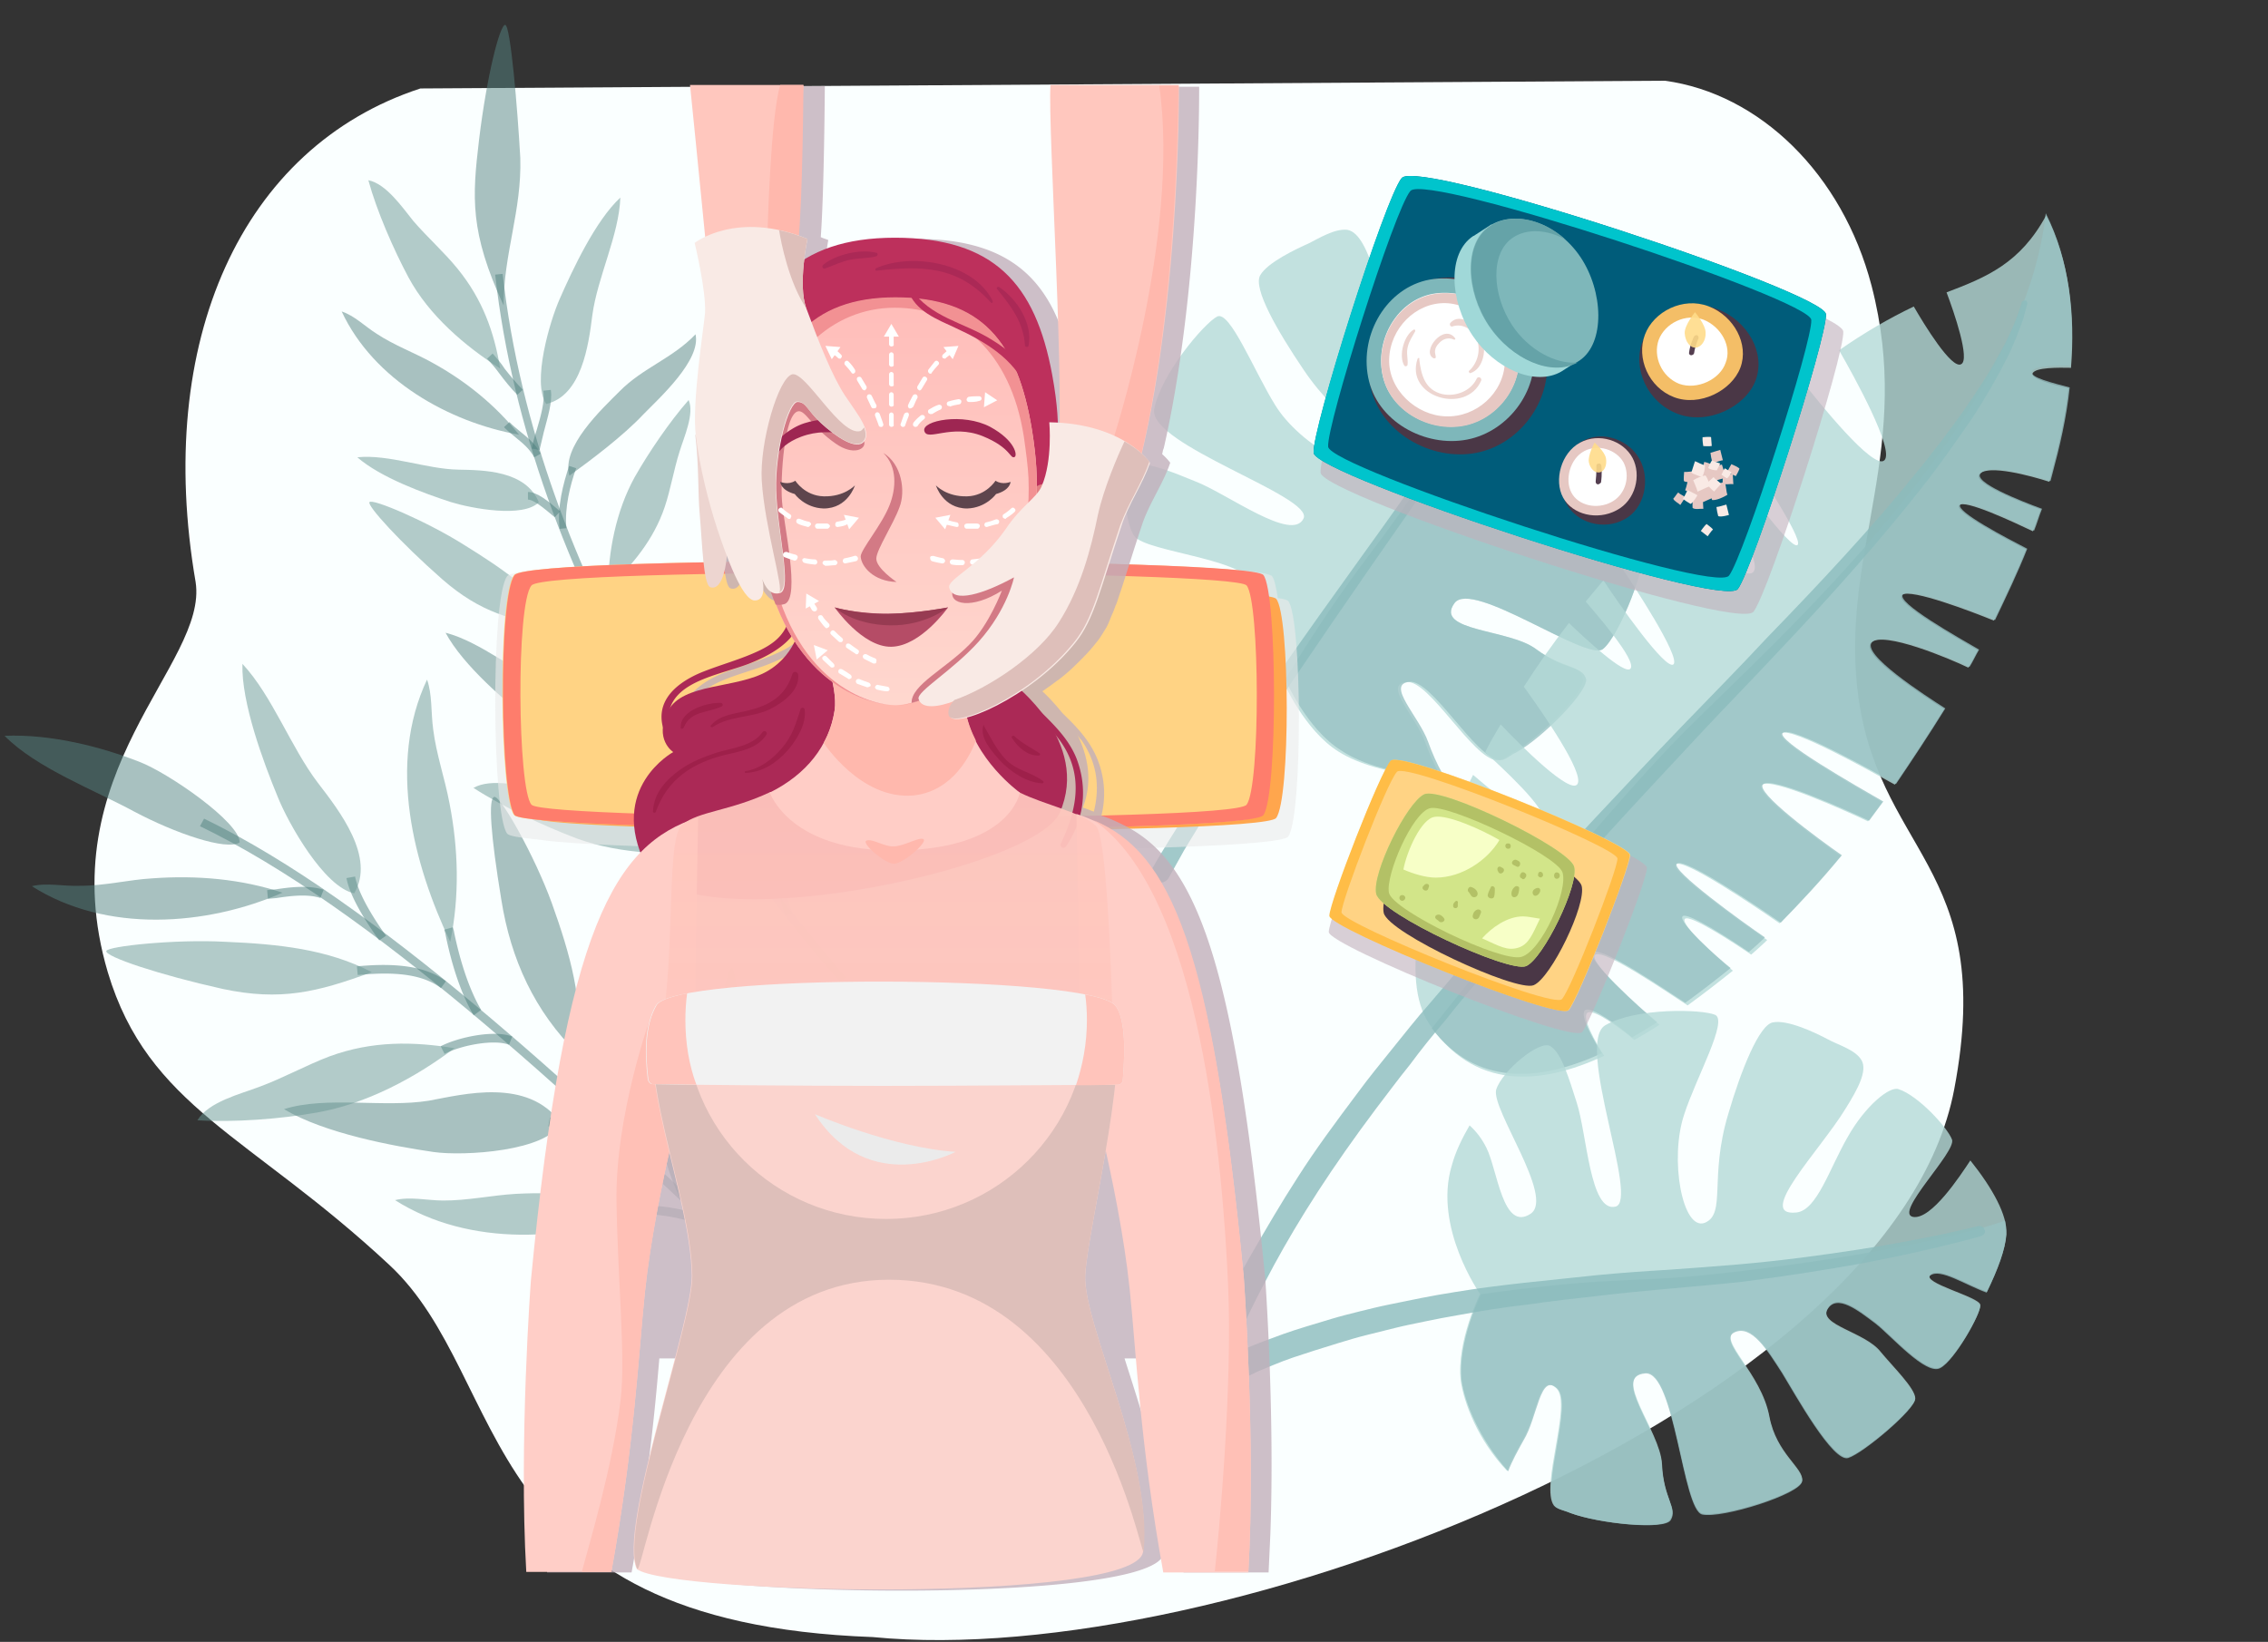 <svg xmlns="http://www.w3.org/2000/svg" width="1152" height="834" fill="none" viewBox="0 0 1152 834"><rect x="0" y="0" width="1152" height="834" fill="#333333" stroke="none"/><path fill="#FAFFFF" d="M54.739 493.791c20.56 68.685 72.179 82.684 143.045 148.743 62.555 58.185 41.238 181.659 245.485 189.006 177.604 17.499 518.734-116.384 549.355-278.251 21.876-115.058-40.683-119.432-49.432-205.616-6.999-68.684 28.434-121.619 7.437-202.553C935.756 88.248 893.761 47.562 845.642 41l-632.11 3.937C122.543 74.686 78.361 173.556 99.358 295.613c6.562 41.998-74.803 95.808-44.62 198.178Z"/><path fill="#B4D9D7" fill-opacity=".8" d="M780.17 329.685c-13.476-10.223-51.869-8.899-41.392-23.32 8.895-12.312 67.053 29.724 75.365 23.341 8.312-6.382 23.993-45.774 19.211-50.612-4.783-4.838-19.151 1.435-36.446-7.788-20.35-11.06-47.559-4.188-45.357-14.245 2.074-9.584 18.315-7.746 31.937-5.598 13.149 2.02 52.687 9.626 55.325 1.715 3.11-7.784 2.914-42.83-1.305-45.995-4.219-3.165-19.46-1.184-30.027-1.495-13.058-.474-31.647 15.82-34.81 6.853-3.164-8.966 10.913-12.275 21.644-14.456 9.657-1.963 37.356-3.124 39.048-11.29 1.692-8.166-8.053-34.12-11.927-36.685-3.4-2.437-28.81 16.584-28.445 9.582.11-6.056 15.042-10.656 25.373-17.002-5.364-12.095-11.492-21.353-16.621-26.791-6.764-6.894-22.751-9.678-41.52-9.662 3.164 8.967 10.764 35.357 3.524 41.521-7.966 6.983-11.89-38.703-18.382-40.959-6.493-2.256-28.736-.639-37.739 4.543-4.329 2.891-4.021 18.696 2.561 35.683 6.927 17.588 19.529 36.704 13.544 45.742-12.096 18.55-17.274-30.01-25.165-53.436-3.945-11.713-7.927-21.407-14.202-22.59-6.401-.71-14.331 4.255-19.606 6.891-6.347 2.855-20.843 9.601-24.645 16.184-3.802 6.583 8.636 28.191 22.056 48.034 19.202 28.501 39.189 33.377 35.533 45.071-3.657 11.694-37.301-6.496-49.994-27.158-10.619-17.061-23.001-48.289-29.476-44.961-6.475 3.327-28.684 29.296-31.978 47.173-2.821 18.005 81.401 44.24 75.852 55.424-5.802 12.13-38.264-12.335-54.777-18.811-10.966-4.475-24.642-10.187-30.735-8.278-6.566 1.781-6.314 27.207-.531 35.864 5.782 8.658 62.271 11.701 60.687 26.996-2.093 17.187-28.608-1.112-41.029-3.951-5.202-1.401-10.312-1.256-14.605-.383 2.6 7.293 5.928 13.768 9.728 20.37 18.857 27.901 60.742 30.561 60.742 30.561s10.946 25.263 28.331 36.031c9.512 6.112 29.462 13.007 51.232 11.263-2.764-4.801-5.273-10.549-7.309-16.169-4.637-12.913-21.567-29.138-9.545-30.464 11.548-1.454 33.623 38.978 46.081 39.798 2.492.164 5.275-2.637 8.149-3.891 13.677-7.474 37.523-31.987 35.486-37.607-1.054-7.384-9.42-4.566-23.841-15.043Z"/><path fill="#99C2C3" fill-opacity=".8" d="M732.698 392.971c-2.763-4.802-5.273-10.549-7.309-16.169-4.636-12.914-21.567-29.138-9.545-30.465 11.549-1.453 33.624 38.979 46.082 39.798 2.491.164 5.274-2.636 8.148-3.891 13.677-7.473 37.523-31.987 35.487-37.607-2.255-6.693-10.621-3.875-25.388-14.952-13.475-10.223-51.868-8.899-41.391-23.32 8.895-12.312 67.052 29.724 75.364 23.341 8.313-6.382 23.994-45.774 19.211-50.612-4.783-4.838-19.151 1.435-36.446-7.788-20.35-11.06-47.558-4.188-45.357-14.245 2.075-9.584 18.315-7.746 31.937-5.598 13.149 2.02 52.687 9.626 55.325 1.715 3.111-7.784 2.914-42.83-1.305-45.995-4.219-3.165-19.46-1.184-30.026-1.494-13.059-.475-31.647 15.819-34.811 6.852-3.164-8.966 10.913-12.275 21.644-14.456 9.657-1.963 37.356-3.124 39.049-11.29 1.692-8.166-8.054-34.12-11.927-36.684-3.401-2.438-28.81 16.583-28.446 9.581.11-6.056 15.042-10.656 25.373-17.002-5.364-12.095-11.492-21.353-16.62-26.791-1.637-1.455-3.746-3.038-5.983-4.148-15.463 40.465-57.21 108.844-78.073 139.232-21.246 31.807-29.776 37.117-64.901 94.093 0 0 10.946 25.263 28.331 36.031 9.857 6.712 29.335 13.48 51.577 11.864Z"/><path fill="#8BBCBD" fill-opacity=".8" d="M793.235 126.792s-9.423 21.805-26.849 52.612c-8.713 15.403-19.136 33.389-31.233 51.939-12.096 18.549-25.866 37.662-39.162 56.903-26.594 38.481-53.314 77.435-72.032 107.387-9.531 14.676-17.008 27.369-22.392 36.062l-7.858 14.112c-1.11 2.237-4.456 3.365-6.566 1.782-2.237-1.11-3.364-4.456-1.781-6.566 0 0 2.946-5.292 8.331-13.985 5.384-8.692 13.333-21.259 22.992-36.408 19.19-29.824 46.256-68.178 73.796-106.404 13.769-19.113 27.539-38.226 39.508-56.303 11.968-18.077 22.864-35.935 31.578-51.339 17.298-30.334 27.194-52.012 27.194-52.012.255-.945 1.928-1.509 2.874-1.254 1.164 1.328 1.855 2.528 1.6 3.474Z"/><path fill="#B4D9D7" fill-opacity=".8" d="M851.128 439.068c3.511-3.618 40.828 21.647 52.794 29.942 9.804-10.038 20.462-21.368 31.03-34.243-11.966-8.295-44.554-32.287-39.971-36.124 4.584-3.837 41.229 12.626 53.832 18.557 2.437-3.401 4.747-6.329 7.185-9.73-13.167-7.603-55.849-31.778-50.92-35.015 4.929-3.237 45.029 19.228 57.377 26.104 8.422-12.439 16.971-25.35 25.047-38.39-9.511-6.112-43.682-27.994-37.043-33.813 6.166-5.947 39.883 8.206 49.304 12.772 1.707-2.582 3.077-5.765 4.907-8.82-9.634-5.639-43.151-24.302-38.568-28.139 4.457-3.364 35.718 8.606 46.688 13.081 5.8-12.13 11.6-24.26 16.33-36.172-10.24-5.294-36.478-18.955-34.041-22.356 2.437-3.4 27.641 8.46 37.541 13.153 1.49-3.655 2.51-7.438 4-11.093-10.62-3.875-35.39-13.59-31.15-18.027 4.36-4.91 26.11.949 35.44 3.969.26-.946.64-2.365.89-3.31 3.82-14.186 7.3-28.971 8.88-44.266-6.74-1.311-19.51-4.749-18.27-7.459 1.36-3.183 13.47-2.963 19.53-2.853 2.15-26.808-.69-53.943-12.61-77.442-13.16 24.351-30.27 31.406-50.605 39.115 3.854 10.167 12.095 34.193 7.416 36.484-4.801 2.764-18.876-20.299-24.058-29.302-12.222 5.837-25.427 13.438-37.941 22.239 7.256 12.604 28.421 50.763 22.983 55.891-5.438 5.128-33.206-29.23-42.608-41.398-8.439 6.856-16.279 13.366-23.172 20.131-3.511 3.618-6.894 6.764-9.677 9.565 8.329 12.386 34.35 51.345 31.44 54.619-3.038 3.746-31.078-35.25-39.061-47.036-3.638 4.092-7.621 7.583-11.131 11.202 7.546 9.64 33.077 42.889 27.73 49.563-5.221 6.201-33.571-22.228-43.355-32.978-8.476 8.874-16.606 18.349-25.337 28.169 7.983 11.786 31.331 47.49 28.166 51.709-3.638 4.091-28.877-32.122-35.696-42.58-3.038 3.746-5.948 7.02-8.986 10.766 5.001 5.911 25.95 29.811 22.785 34.03-2.565 3.874-23.242-15.388-31.298-23.137-8.512 10.893-15.952 21.568-22.919 32.371 9.62 13.241 30.805 43.797 27.258 49.435-3.547 5.637-28.752-19.409-39.008-30.286-2.82 4.82-5.512 9.166-7.859 14.113 8.529 7.875 31.315 28.72 29.314 34.267-2.001 5.547-25.987-14.607-35.462-22.737-28.214 55.794-36.821 104.698-22.365 126.342 22.439 33.43 55.849 31.779 88.915 16.341-4.274-6.729-11.874-19.934-8.273-22.007 3.474-1.6 16.604 8.022 23.623 13.97 4.202-2.418 8.403-4.836 12.732-7.728-8.311-6.803-37.298-32.868-32.496-35.631 4.801-2.764 37.299 19.682 46.81 25.794 8.185-5.91 15.897-11.948 23.009-17.639-6.675-5.348-27.133-23.537-24.35-26.338 2.655-2.327 25.078 12.334 33.644 18.191 2.655-2.328 5.311-4.656 7.366-6.638.128-.473.601-.345.728-.818-12.912-8.549-49.847-35.234-46.464-38.38Z"/><path fill="#99C2C3" fill-opacity=".8" d="M1032.19 188.616c1.36-3.183 13.47-2.963 19.53-2.854 2.15-26.807-.69-53.942-12.61-77.441-11.44 106.465-139.03 218.666-182.829 262.656-38.106 37.916-110.536 127.952-129.016 151.375 22.512 29.393 54.503 27.359 86.368 12.613-4.273-6.73-11.874-19.935-8.272-22.008 3.473-1.6 16.603 8.023 23.623 13.97 4.201-2.418 8.403-4.836 12.732-7.728-8.311-6.802-37.298-32.867-32.497-35.631 4.802-2.764 37.3 19.682 46.811 25.794 8.185-5.91 15.897-11.948 23.008-17.639-6.674-5.348-27.132-23.537-24.349-26.338 2.655-2.327 25.078 12.334 33.644 18.191 2.655-2.328 5.311-4.656 7.366-6.638.128-.473.6-.345.728-.818-11.148-7.567-48.083-34.251-44.7-37.397 3.51-3.619 40.828 21.647 52.794 29.941 9.804-10.038 20.462-21.367 31.03-34.243-11.966-8.294-44.554-32.286-39.971-36.123 4.584-3.837 41.229 12.626 53.832 18.556 2.437-3.401 4.747-6.329 7.185-9.729-13.167-7.604-55.849-31.779-50.92-35.016 4.929-3.236 45.029 19.229 57.377 26.105 8.422-12.439 16.971-25.351 25.047-38.39-9.511-6.112-43.682-27.995-37.043-33.814 6.166-5.946 39.883 8.207 49.302 12.773 1.71-2.583 3.08-5.765 4.91-8.821-9.636-5.639-43.152-24.302-38.569-28.139 4.456-3.364 35.719 8.606 46.689 13.081 5.8-12.13 11.6-24.26 16.33-36.172-10.24-5.293-36.48-18.955-34.042-22.355 2.437-3.401 27.642 8.46 37.532 13.153 1.5-3.656 2.52-7.438 4.01-11.094-10.62-3.875-35.39-13.589-31.16-18.026 4.37-4.91 26.12.948 35.45 3.968.26-.946.64-2.364.89-3.31 3.82-14.185 7.3-28.971 8.88-44.266-8.04-2.165-20.93-5.131-19.09-8.186Z"/><path fill="#8BBCBD" fill-opacity=".8" d="M1029.72 154.479s-.64 2.364-2.04 7.566c-1.75 4.601-4.26 12.039-8.57 20.514-4.31 8.474-10.08 18.586-17.04 29.388-7.443 10.675-15.865 23.114-25.833 35.644-20.063 25.532-44.928 53.829-72.539 82.907-13.569 14.603-28.211 29.424-42.507 44.845-14.297 15.421-29.194 31.187-43.618 47.081-14.423 15.894-28.847 31.788-42.798 47.81-7.149 7.71-13.952 16.021-20.627 23.859-6.675 7.838-13.351 15.676-19.553 23.641-6.676 7.838-12.751 15.33-18.354 22.95-6.075 7.492-11.677 15.112-17.152 22.259-11.078 14.767-20.955 28.842-29.631 42.227-8.677 13.385-16.153 26.079-22.174 37.136-6.148 11.53-11.315 21.296-15.153 29.898-4.311 8.474-6.567 14.967-8.786 19.441-1.747 4.601-2.856 6.838-2.856 6.838l-.128.472c-1.364 3.183-5.311 4.656-8.493 3.291-3.183-1.364-4.656-5.311-3.291-8.493 0 0 1.237-2.71 2.983-7.311 1.747-4.601 4.603-11.439 9.041-20.387 3.839-8.602 9.132-18.841 15.753-30.243 6.621-11.403 14.225-24.569 22.902-37.954 8.804-13.858 19.153-27.806 30.231-42.573 5.602-7.619 11.677-15.112 17.753-22.604 6.075-7.493 12.278-15.458 18.826-22.823l20.026-23.514c6.675-7.838 13.824-15.548 21.099-23.732 13.951-16.021 28.848-31.788 43.145-47.209 14.897-15.766 29.193-31.187 43.963-46.481 14.769-15.294 29.411-30.115 42.98-44.717 14.042-14.476 27.484-28.606 39.725-42.045s23.882-26.532 33.85-39.062c10.441-12.402 19.208-24.241 26.52-34.443 7.436-10.675 13.556-20.186 17.736-28.188 4.66-7.875 7.51-14.713 9.26-19.314 1.75-4.601 2.51-7.438 2.51-7.438.25-.946 1.33-1.164 1.8-1.037.6-.345 1.29.855 1.04 1.801Z"/><path fill="#B4D9D7" fill-opacity=".8" d="M844.184 743.518c-.999-17.005-25.912-45.015-8.307-46.359 14.986-1.035 18.816 69.476 28.874 71.678 10.057 2.201 49.96-10.38 50.67-16.782.71-6.401-13.057-13.659-16.638-32.374-4.107-22.407-26.494-39.087-17.746-43.324 8.749-4.236 16.823 9.096 24.333 20.754 6.691 10.931 25.784 45.489 33.55 43.016 7.766-2.473 34.067-24.803 33.922-29.914-.145-5.111-11.002-15.642-17.512-23.481-7.892-10.24-31.825-13.644-27.041-21.991 4.784-8.347 16.022.765 24.46 7.095 7.966 6.203 25.769 26.72 32.971 22.574 7.075-3.673 20.57-27.424 20.17-31.589-.4-4.165-30.441-11.243-25.257-15.425 5.056-3.71 17.495 4.712 28.587 8.714 5.68-11.657 9.42-21.805 9.92-29.28.52-9.493-6.95-23.171-18.33-37.394-5.132 7.747-19.793 30.17-29.032 28.696-10.184-1.729 22.101-33.098 19.719-39.318-2.382-6.22-17.293-22.408-27.096-25.556-4.601-1.746-17.024 8.601-25.737 24.004-9.441 16.222-15.645 37.373-26.12 38.609-21.425 2.344 12.097-31.735 24.83-52.649 6.24-9.984 11.278-19.277 8.169-24.679-3.109-5.402-12.094-7.822-17.386-10.768-5.765-3.075-20.132-9.987-27.643-8.46-6.911 1.181-16.116 24.059-22.702 46.629-9.734 32.372-.915 50.469-11.809 55.142-11.368 4.545-18.184-32.284-10.525-55.072 6.04-18.659 22.484-47.702 15.646-50.558-6.838-2.856-40.084-3.696-55.689 5.287-15.605 8.982 17.505 89.409 5.101 92.154-13.004 3.09-14.419-36.849-19.709-52.981-3.6-11.113-7.509-24.844-13.147-28.391-5.037-3.893-24.571 12.146-27.719 21.948-2.674 9.93 29.894 54.71 17.508 63.038-14.187 9.365-16.821-22.28-22.44-33.43-2.291-4.674-5.309-8.53-8.583-11.44-3.801 6.583-7.13 13.294-9.041 20.387-9.478 31.426 14.379 65.238 14.379 65.238s-12.078 24.133-9.825 44.011c1.581 11.076 8.599 30.21 23.638 45.925 1.874-5.074 4.821-10.366 7.768-15.658 7.221-11.748 8.351-34.773 17.226-26.297 8.056 7.749-8.39 49.977-1.316 59.49 1.509 1.928 5.419 2.474 8.129 3.711 14.276 5.366 47.831 8.825 50.778 3.533 4.147-5.983-3.255-10.512-3.998-28.463Z"/><path fill="#99C2C3" fill-opacity=".8" d="M766.069 747.329c1.874-5.074 4.82-10.366 7.767-15.658 7.222-11.748 8.352-34.772 17.226-26.296 8.056 7.748-8.389 49.977-1.316 59.489 1.51 1.928 5.42 2.474 8.13 3.711 14.276 5.367 47.831 8.826 50.777 3.534 3.675-6.111-3.727-10.64-4.598-28.118-.999-17.005-25.912-45.015-8.307-46.359 14.987-1.036 18.817 69.476 28.874 71.678 10.057 2.201 49.961-10.38 50.671-16.782.71-6.402-13.057-13.66-16.638-32.374-4.108-22.407-26.495-39.087-17.746-43.324 8.748-4.236 16.822 9.096 24.332 20.754 6.692 10.931 25.784 45.489 33.55 43.016 7.767-2.473 34.067-24.804 33.922-29.914-.145-5.111-11.001-15.642-17.511-23.481-7.892-10.241-31.826-13.644-27.042-21.991 4.784-8.348 16.023.765 24.461 7.095 7.965 6.203 25.768 26.72 32.97 22.574 7.075-3.673 20.569-27.424 20.169-31.589-.4-4.165-30.44-11.243-25.256-15.425 5.056-3.71 17.495 4.712 28.586 8.714 5.68-11.657 9.43-21.805 9.92-29.28.03-2.019-.27-4.637-.58-7.256-40.289 13.999-118.64 24.34-154.578 27.846-37.483 3.597-46.813.577-111.596 9.5 0 0-12.079 24.133-9.826 44.012 1.582 11.076 9.2 29.864 23.639 45.924Z"/><path fill="#8BBCBD" fill-opacity=".8" d="M1006.17 627.902s-23.645 6.818-60.002 13.761c-18.114 3.236-39.321 6.653-62.418 9.56-22.971 2.435-47.233 4.015-71.876 7.013-12.022 1.326-24.044 2.653-36.193 4.452-12.022 1.326-23.698 3.253-34.901 5.307-5.838.963-11.204 2.054-16.569 3.145-5.365 1.09-10.73 2.181-15.623 3.399l-14.677 3.654c-4.893 1.218-9.312 2.564-13.732 3.909-8.839 2.691-16.605 5.163-23.298 7.418-6.693 2.254-13.041 5.109-17.588 6.927-4.674 2.291-8.148 3.891-11.022 5.146-2.4 1.382-4.074 1.946-4.074 1.946l-.6.345c-3.474 1.6-7.129.108-8.857-2.893-1.6-3.473-.108-7.129 2.893-8.856 0 0 1.2-.691 4.074-1.946 2.874-1.255 6.475-3.327 11.622-5.491 5.147-2.164 11.368-4.546 18.661-7.146 7.293-2.6 15.532-4.945 24.371-7.636 4.42-1.345 9.312-2.563 14.205-3.781 4.892-1.218 9.784-2.436 15.15-3.527l16.096-3.272c5.365-1.091 11.203-2.054 17.041-3.017 11.676-1.927 23.225-3.381 35.247-4.707 12.022-1.326 24.516-2.525 36.538-3.852 12.495-1.199 24.389-2.052 36.756-2.779 11.895-.853 23.789-1.707 35.211-2.688 22.843-1.961 43.922-4.906 61.909-7.668 17.987-2.763 33.01-5.817 43.741-7.998 10.257-2.309 16.225-3.745 16.225-3.745 1.67-.563 3.44.419 3.53 1.965.81.727-.17 2.491-1.84 3.055Z"/><path fill="#4C7F7D" fill-opacity=".5" d="M426.846 499.055c-57.878-66.664-157.671-201.621-175.333-359.556l3.8-.388c17.546 156.795 116.882 291.031 174.34 357.353l-2.807 2.591Z"/><path fill="#4C7F7D" fill-opacity=".5" d="M262.74 200.558c-3.428-3.49-6.515-7.398-9.183-10.966-1.792-2.505-3.963-4.971-6.135-7.437l2.807-2.59c2.172 2.466 4.344 4.932 6.174 7.817 3.087 3.908 5.717 7.096 9.145 10.586l-2.808 2.59ZM274.049 228.587l-3.917-.752c.488-2.738 1.318-5.895 2.489-9.47 2-6.732 4.265-14.643 3.341-19.925l3.801-.388c1 6.042-1.644 13.991-3.567 21.484-.79 3.536-1.62 6.693-2.147 9.051ZM281.761 262.741c-2.932-2.388-10.129-8.949-13.588-8.98l-.008-3.839c4.599-.085 10.462 4.692 16.365 9.849l-2.769 2.97Z"/><path fill="#4C7F7D" fill-opacity=".5" d="M271.358 232.317c-2.366-4.366-5.716-7.096-9.486-10.167-2.094-1.706-3.769-3.071-5.902-5.157l2.807-2.591c1.714 1.745 3.808 3.451 5.484 4.816 3.769 3.071 7.957 6.483 10.362 11.23l-3.265 1.869ZM284.281 268.628c-1.467-10.602 1.852-23.228 4.799-31.977l3.575 1.171c-2.985 8.369-6.001 20.196-4.954 30.457l-3.42.349ZM308.669 315.672l-3.878-.372c.589-9.276 1.294-17.411 6.52-26.393l3.273 1.97c-4.505 8.524-5.249 16.279-5.915 24.795ZM319.405 341.839l-.954-1.822-1.481.535c-.955-1.823-13.783-10.88-16.637-12.509-4.452-2.233-8.904-4.467-13.736-6.661-4.452-2.233-9.284-4.428-13.736-6.661l1.59-3.234c4.452 2.233 8.904 4.466 13.736 6.661 4.452 2.233 9.284 4.428 13.736 6.661 0 0 18.498 11.935 18.847 15.355l.116 1.14-1.481.535Zm-.954-1.822-.915-1.443.915 1.443ZM359.955 411.808c-5.143-5.235-5.362-37.467-1.632-53.591l3.536.791c-3.993 17.303-2.525 46.72.484 49.868l-2.388 2.932ZM348.592 394.537c-9.098-6.367-24.501-10.554-36.778-10.452l-.008-3.839c13.417-.218 29.239 4.31 39.136 10.979l-2.35 3.312ZM378.408 438.339c-4.227-3.792-14.954-7.305-21.034-6.684l-.388-3.8c7.221-.737 18.746 3.078 23.849 7.932l-2.427 2.552ZM398.838 465.436c-3.708-9.989-4.872-21.39-4.02-31.845l3.878.372c-.93 9.695.195 20.716 3.826 29.945l-3.684 1.528Z"/><path fill="#568583" fill-opacity=".5" d="M256.608 12.647c-2.699-.109-9.297 25.524-13.258 58.184-3.512 29.541-4.806 46.953 12.453 84.357-.017-26.493 9.288-48.179 8.472-74.974-1.382-24.819-4.968-67.459-7.667-67.567ZM400.045 296.742c-3.498-.41-8.437 18.909-14.748 54.88-5.519 32.435-2.299 63.977 12.206 93.215 12.718-25.874 13.422-52.825 13.055-82.738.247-27.673-7.054-65.326-10.513-65.357Z"/><path fill="#6B9994" fill-opacity=".5" d="M187.669 255.07c-1.365 1.675 15.512 20.303 37.028 39.226 19.382 16.836 35.165 20.984 60.527 24.922-12.24-18.333-29.978-30.346-49.655-42.544-18.878-11.896-46.574-23.659-47.9-21.604ZM284.266 151.898c-4.994 11.261-14.128 42.145-6.845 53.305 18.008-4.143 21.528-29.846 23.435-45.016 2.62-19.467 13.523-40.547 14.243-59.82-12.633 11.658-24.289 36.655-30.833 51.531ZM229.138 255.06c10.308 3.171 36.546 8.172 44.549.059-6.648-16.217-28.162-16.324-40.858-16.564-16.155-.27-35.366-7.908-51.327-6.278 11.804 10.314 34.134 18.402 47.636 22.783Z"/><path fill="#568583" fill-opacity=".5" d="M270.118 366.839c10.013 7.809 40.757 23.101 52.033 16.958-1.451-21.739-28.379-29.741-41.96-34.882-17.575-6.653-35.74-22.846-53.88-27.521 9.005 16.744 30.862 35.247 43.807 45.445Z"/><path fill="#6B9994" fill-opacity=".5" d="M232.386 136.46c-6.592-8.159-15.465-16.085-22.438-24.204-5.717-7.096-13.838-18.939-22.85-20.706 4.29 15.689 12.807 35.171 20.401 49.371 10.417 19.287 28.504 34.72 46.583 46.314-3.041-18.505-8.968-35.18-21.696-50.775ZM312.009 404.8c-11.711-1.876-25.167-2.038-36.878-3.914-10.152-1.651-25.555-5.838-34.629-.688 14.806 9.624 35.77 19.387 52.546 25.737 22.329 8.088 50.079 9.094 74.323 5.851-15.915-12.966-33.118-23.497-55.362-26.986ZM337.663 257.418c2.947-8.749 4.598-18.901 7.506-28.03 2.303-7.531 7.638-19.211 4.62-26.199-9.631 10.967-20.318 26.65-27.475 39.284-9.391 17.087-13.415 37.849-13.452 56.284 12.253-11.619 23.211-24.641 28.801-41.339Z"/><path fill="#568583" fill-opacity=".5" d="M263.656 220.816c-11.891-14.914-26.968-27.198-44.055-36.589-9.361-5.187-19.327-8.778-28.386-14.764-5.748-3.637-11.309-9.213-17.661-11.253 16.227 34.822 54.511 56.256 90.102 62.606Z"/><path fill="#6B9994" fill-opacity=".5" d="M359.254 367.337c9.314-17.846 14.175-37.926 15.539-58.416.813-10.835.029-22.275 1.603-33.187.822-6.996 3.885-14.604 3.147-21.824-26.77 31.148-26.713 76.837-20.289 113.427Z"/><path fill="#568583" fill-opacity=".5" d="M289.204 241.631c-4.173-14.55 16.161-33.521 25.568-42.93 11.834-11.96 26.725-16.552 38.52-28.892 2.878 13.146-18.216 32.195-26.56 40.727-10.392 11.044-26.445 23.051-37.528 31.095Z"/><path fill="#4C7F7D" fill-opacity=".5" d="M192.629 477.67c-9.271-12.904-15.112-23.695-16.649-31.644l4.376-.805c1.499 7.548 6.866 17.573 15.699 30.113l-3.426 2.336ZM162.748 456.136c-6.675-2.22-15.864-.975-22.245.014l-4.412.403-.404-4.412 4.412-.404c6.782-1.025 16.373-2.307 24.288.204l-1.639 4.195ZM223.968 501.902c-11.31-8.673-29.434-7.823-42.27-6.648l-.404-4.412c13.638-1.249 33.002-1.808 45.188 7.594l-2.514 3.466ZM240.606 515.749c-8.616-14.582-12.784-33.615-14.248-40.762-.11-1.203-.584-1.969-.658-2.771l4.339-1.206c.037.401.548 1.567.658 2.771 1.427 6.745 5.559 25.378 13.7 39.194l-3.791 2.774ZM225.813 535.305l-1.971-3.865c8.494-4.417 26.725-8.513 36.355-4.945l-1.639 4.195c-7.55-2.949-24.251.197-32.745 4.615ZM299.935 567.351c-8.432-12.577-10.669-32.596-11.219-38.613l4.412-.404c.514 5.616 2.641 24.432 10.197 36.279l-3.39 2.738ZM312.341 579.158c-8.135-4.918-16.268-5.387-24.437-6.257-3.245-.107-6.127-.653-9.372-.76l.799-4.523c2.881.546 5.726.69 8.972.797 8.132.469 17.505 1.229 26.516 6.876l-2.478 3.867ZM346.785 610.791c-3.833-6.525-6.062-13.197-8.327-20.271l-.037-.401c-2.302-7.474-3.327-14.256-3.951-21.075-.294-3.209-.624-6.82-1.356-10.393l4.376-.805c.731 3.573 1.062 7.184 1.355 10.393.624 6.819 1.613 13.2 3.878 20.273l.037.401c2.265 7.074 4.457 13.345 7.816 19.104l-3.791 2.774ZM380.355 641.695c-5.511-7.18-6.904-17.974-8.661-28.33a799.596 799.596 0 0 0-2.415-13.127l4.339-1.206c1.17 3.938 2.011 8.715 2.452 13.528 1.72 9.955 3.039 19.946 8.076 26.361l-3.791 2.774ZM362.694 625.515s-13.791-9.255-42.491-9.055l-.002-4.449c30.304-.347 44.532 9.272 44.97 9.636l-2.477 3.868Z"/><path fill="#4C7F7D" fill-opacity=".5" d="M405.642 666.076c-11.056-10.313-22.55-20.991-34.518-32.435-81.443-76.677-182.809-172.16-269.554-213.972l2.076-3.83c87.184 42.176 188.987 138.023 270.43 214.701 11.968 11.443 23.462 22.121 34.518 32.435l-2.952 3.101Z"/><path fill="#568583" fill-opacity=".5" d="M371.876 491.6c-2.444-.181-7.354 21.301-10.109 48.654-2.61 24.508-3.294 39.131 11.677 70.12-.415-22.209 6.831-40.265 5.577-62.801-1.07-20.53-5.103-55.756-7.145-55.973ZM251.077 404.772c-3.172.694-1.885 19.183 3.569 52.255 4.796 30.302 16.92 56.697 38.704 78.163 3.229-26.587-3.824-50.615-13.066-76.464-8.657-23.881-26.035-54.649-29.207-53.954Z"/><path fill="#6B9994" fill-opacity=".5" d="M53.981 483.079c-.545 2.882 26.994 12.091 59.199 19.255 29.287 6.218 47.883 1.685 75.665-8.543-22.508-11.692-47.417-14.266-74.622-15.416-24.799-1.371-59.66 2.224-60.242 4.704ZM316.525 505.565c.519 14.513 5.902 51.233 18.78 59.357 16.585-13.248 7.888-41.979 2.699-58.896-6.431-21.658-5.719-49.228-14.484-69.863-7.647 18.092-7.518 50.439-6.995 69.402ZM141.055 404.73c5.259 13.271 23.623 45.971 38.868 49.025 10.856-18.386-7.465-41.787-18.487-56.149-13.796-18.152-23.038-44.002-38.292-60.403-.644 19.474 10.643 49.991 17.911 67.527Z"/><path fill="#568583" fill-opacity=".5" d="M70.661 386.904c14.664 5.534 51.366 30.893 51.08 41.031-6.89 4.271-32.787-4.684-53.617-15.721-20.428-11.073-49.755-22.142-65.811-38.469 23.776-.963 49.052 5.622 68.348 13.159ZM220.263 585.16c15.573 2.214 57.801-.437 64.575-14.809-16.68-23.147-49.459-14.484-66.961-11.264-22.717 3.697-52.406-2.484-73.626 4.312 20.539 12.277 55.515 18.783 76.012 21.761Z"/><path fill="#6B9994" fill-opacity=".5" d="M167.282 536.617c-11.339 4.274-23.661 11.065-35.4 15.375-9.771 3.726-25.997 7.638-31.607 17.05 18.307 1.155 42.411-.646 60.716-3.94 24.686-4.281 49.767-17.498 69.815-32.681-20.533-3.379-41.612-3.876-63.524 4.196ZM328.154 614.924c-20.901-7.391-43.366-9.784-66.304-8.493-12.07.7-24.358 3.443-36.903 3.377-8.096-.067-16.776-2.104-24.287-.203 37.795 24.045 88.884 20.987 127.494 5.319Z"/><path fill="#568583" fill-opacity=".5" d="M143.492 453.449c-20.863-6.989-43.693-8.944-66.193-7.289-12.07.7-24.321 3.844-36.866 3.778-8.06.333-16.74-1.703-24.25.198 37.794 24.045 88.81 20.184 127.309 3.313Z"/><path fill="#6B9994" fill-opacity=".5" d="M228.694 478.414c4.763-23.087 4.202-46.9-.371-70.346-2.378-12.726-6.726-24.867-8.301-37.666-1.173-8.387-.412-17.759-3.116-25.197-20.322 43.117-6.761 94.054 11.788 133.209Z"/><path fill="#EBEBEB" d="M654.355 305.306c-.587-.588-2.351-1.176-5.29-1.47-.881-5.584-1.763-9.698-2.938-11.167-7.347-9.404-379.695-11.168-388.511 0-8.523 11.167-7.641 121.373 0 130.777.881 1.175 6.171 2.057 15.282 2.939 44.082 7.347 374.404 8.228 381.457-1.47 7.347-10.286 7.054-110.793 0-119.609Z" opacity=".6"/><path fill="#FFA64D" d="M648.184 415.51c-7.347 9.404-369.703 7.935-376.756 0-7.347-7.935-8.229-101.977 0-111.381 8.229-9.404 369.703-7.935 376.756 0 7.053 7.935 7.347 101.977 0 111.381Z"/><path fill="#FFD384" d="M640.249 414.041c-7.347 10.286-371.759 8.816-379.106 0-7.347-8.817-8.523-111.675 0-121.961 8.522-10.286 371.759-8.816 379.106 0 7.053 8.817 7.347 111.675 0 121.961Z"/><path fill="#FE7D6C" d="M641.718 292.08c-7.053-8.816-372.053-10.286-380.282 0-8.522 10.286-7.347 113.144 0 121.961 7.347 8.816 373.229 10.286 380.282 0 7.347-10.286 7.054-113.144 0-121.961Zm-8.522 116.671c-7.053 9.404-356.478 7.935-363.237 0-7.053-7.935-7.935-101.977 0-111.381 7.935-9.404 356.478-7.935 363.237 0 6.759 8.229 7.053 101.977 0 111.381Z"/><path fill="#C2AFBA" d="M642.6 648.557c-.294-2.939-.588-5.584-.881-8.229v-.294c-15.576-154.875-35.266-203.365-71.12-220.998-3.526-1.764-7.347-3.527-11.167-4.702 2.351-9.405 1.763-19.397-2.057-28.801-3.821-9.404-10.58-16.457-17.633-23.216-3.821-4.702-7.347-8.523-10.286-11.168.882-.588 2.057-1.469 2.939-2.057 1.763-1.176 3.526-2.645 5.29-3.82 3.526-2.645 6.759-5.584 9.992-8.817l2.351-2.351a83.667 83.667 0 0 0 6.759-7.641c1.763-2.057 2.939-4.114 4.408-6.465 1.176-1.763 2.057-3.821 2.939-6.172.588-1.469 1.469-3.232 2.057-4.996.294-.587.294-1.175.588-1.469.882-2.057 1.469-4.408 2.351-6.759 2.939-8.817 6.171-19.69 10.874-33.797 3.526-10.873 10.873-21.159 14.4-31.739 0 0-1.176-1.763-4.115-4.408.294-.882.294-1.763.588-2.351 0-.294.294-.588.294-.882 18.515-81.405 17.927-179.561 17.927-183.382H544.15c-1.176 19.103 5.584 126.369 4.702 171.333h-.588c-.294-6.759-1.175-14.694-2.938-24.392-8.229-46.727-29.682-69.65-79.936-69.65-19.396 0-34.678 3.821-46.139 11.168.587-5.878 1.469-10.58 1.469-10.58-1.469-.588-2.645-.882-3.821-1.47 1.764-23.804 2.058-76.703 2.058-76.703h-57.895s3.82 37.03 7.641 76.997c-3.527 1.764-5.29 3.233-5.29 3.233s5.878 24.098 4.702 34.972c-.588 7.053-6.465 45.551-4.702 62.303 2.057 17.339 1.176 28.212 2.351 41.437 1.176 13.225 1.763 34.972 5.29 36.147 4.114 1.47 7.347-4.408 8.523-15.575 4.408 11.167 9.698 21.747 14.106 21.747 6.465 0 3.82-10.874 3.82-10.874s1.47 4.996 4.702 6.76c0 .293.294.587.294 1.175.588 1.469 1.176 3.233 1.764 4.702 0 .294.293.588.293.882 1.47 4.114 3.233 7.935 5.29 11.461-2.645 4.996-6.465 8.523-13.224 11.755-9.698 4.702-20.278 7.347-30.27 11.462-12.637 5.29-22.041 14.106-19.102 26.743-1.47 9.11 5.289 13.225 5.289 13.225s-29.975 16.163-16.751 51.135c-25.274 26.155-42.613 83.756-55.543 217.178 0 0-6.172 81.993-2.351 148.116H320.8c8.229-44.964 11.756-80.817 14.107-108.736h18.514c-10.58 39.968-26.155 93.161-19.396 107.561 16.457 12.93 254.501 17.633 257.146-8.817 2.939-29.682-10.286-68.18-19.984-98.744h15.87c2.351 28.213 5.877 64.36 14.106 108.736h43.201c.293-6.171.587-12.637.881-19.102 2.351-62.303-2.645-131.071-2.645-131.071Zm-93.16-272.428c8.229 12.049 9.11 24.098 6.171 36.147-1.763-.587-3.526-1.469-5.583-2.057 5.29-13.812 2.351-26.743-2.939-37.323.588 1.176 1.469 2.351 2.351 3.233Zm-198.37-16.457c4.702-13.519 24.686-16.458 39.38-22.335 7.347-2.939 16.751-7.347 22.041-14.107l1.763 2.645c-2.351 4.996-6.465 10.874-13.812 14.988-14.694 8.817-40.556 6.172-49.372 18.809Z" opacity=".8"/><path fill="#AB2956" d="M516.819 350.562c5.584 10.285 14.988 16.457 21.747 25.861 12.049 17.045 8.523 34.678.294 52.017a1.513 1.513 0 0 0 2.645 1.469c9.11-13.518 11.167-29.388 5.29-44.669-5.878-14.695-19.396-23.217-28.8-35.266-.588-.882-1.47 0-1.176.588ZM340.49 374.072c-7.053-26.743 20.278-29.682 39.38-36.735 12.343-4.702 30.564-14.4 25.862-30.858-.294-1.469-2.645-1.469-2.939 0-2.057 12.049-5.29 18.221-16.751 23.805-9.698 4.702-20.278 7.347-30.27 11.461-14.4 6.172-24.98 16.751-17.045 32.915.588.881 1.763.294 1.763-.588Z"/><path fill="#AB2956" d="M406.908 315.296s-1.47 16.457-17.046 25.567c-15.575 9.111-43.2 5.878-50.547 20.278-7.347 14.4 2.645 20.866 2.645 20.866s-33.503 18.22-13.813 57.6c19.69 39.38 197.195 2.645 210.125-26.743 15.87-36.147-24.098-66.123-24.098-66.123l-107.266-31.445Z"/><path fill="#FFCEC7" d="M354.596 415.215c-42.318 13.519-67.592 55.544-84.931 235.105 0 0-6.172 81.993-2.351 148.116h43.2c11.756-64.947 13.813-110.793 17.045-141.944 5.584-53.781 24.98-121.961 24.98-121.961l2.057-119.316Z"/><path fill="#FFC0B6" d="M295.527 798.437h14.988c11.755-64.948 13.812-110.794 17.045-141.945 4.408-40.849 16.457-89.928 22.041-111.381l-18.809-29.388s-18.514 50.548-17.633 95.217c.588 39.087 4.703 78.761 2.058 100.214-4.115 34.384-16.164 73.764-19.69 87.283Z"/><path fill="#FFCEC7" d="M546.795 413.452c44.376 14.694 67.593 55.544 84.932 235.105 0 0 6.171 84.05 2.351 150.173h-43.201c-11.755-64.947-13.812-112.556-17.045-143.708-5.584-53.78-24.98-121.96-24.98-121.96l-2.057-119.61Z"/><path fill="#BD305C" d="M533.57 252.405c-9.992 63.773-61.128 83.169-79.054 83.169-15.576 0-64.654-11.168-78.173-81.111-3.526-18.809-7.053-36.736-1.763-64.067 8.522-43.788 29.682-69.649 79.936-69.649 50.253 0 71.413 23.216 79.935 69.649 5.584 30.27 2.057 43.201-.881 62.009Z"/><path fill="url(#paint0_linear)" d="M391.331 402.285c-20.571 9.698-36.147 9.698-44.67 16.457-8.522 6.759-3.232 61.127-10.873 106.385h229.521s-2.057-98.744-8.522-105.503c-6.466-6.76-26.45-10.874-38.793-17.045-12.049-6.466-126.663-.294-126.663-.294Z"/><path fill="#E28184" d="M515.055 267.393c-2.644 12.931 0 25.274 6.466 25.568 4.408.294 8.816-8.817 11.461-21.747 2.645-12.931 4.996-24.099-1.469-25.274-6.466-1.176-13.813 8.522-16.458 21.453ZM393.977 267.393c2.645 12.931 0 25.274-6.466 25.568-4.408.294-8.816-8.817-11.461-21.747-2.645-12.931-4.996-24.099 1.469-25.274 6.466-1.176 13.813 8.522 16.458 21.453Z"/><path fill="#FFCDC6" d="m502.419 303.834-89.634 15.87c4.702 6.759 12.931 29.388 11.168 41.143-2.939 17.927-14.107 32.327-32.915 41.731 0 0 9.992 30.27 65.242 29.388 57.306-.881 61.715-29.388 61.715-29.388s-23.805-17.045-27.625-41.731c-4.115-26.449 1.175-39.674 12.049-57.013Z"/><path fill="#FFB8AD" d="M418.369 377.305s18.809 29.094 45.552 26.743c23.51-2.351 31.739-27.919 31.739-27.919-2.351-4.702-4.408-9.992-5.29-15.576-1.763-10.286-1.763-18.514-.882-25.861l-68.768 3.232c2.351 7.935 4.115 16.752 3.233 22.629-.882 6.172-2.645 11.756-5.584 16.752Z"/><path fill="url(#paint1_linear)" d="M523.284 278.267c-8.816 61.421-53.193 79.936-68.474 79.936-13.519 0-56.132-10.874-67.887-78.173-3.233-18.22-6.171-35.265-1.469-61.715 7.347-42.025 25.861-67.005 69.356-67.005 43.788 0 62.009 22.335 69.356 67.005 4.702 29.388 1.763 41.731-.882 59.952Z"/><path fill="#F29193" d="M524.166 218.315c-7.347-44.964-25.568-67.299-69.356-67.299-43.789 0-62.009 24.98-69.356 67.299-4.702 26.449-1.764 43.494 1.469 61.715 11.755 67.592 54.368 78.172 67.887 78.172-12.343 0-53.193-10.579-64.36-76.115-2.057-12.637-4.115-24.98-3.527-40.556.294-5.877.882-12.343 2.057-19.69 7.053-41.143 33.797-65.535 65.536-65.535 32.033 0 58.776 21.747 65.535 65.535 1.176 8.229 2.057 14.988 2.351 20.866.588 14.988-1.175 24.686-2.938 37.617-8.229 59.951-50.842 78.172-64.948 78.172 15.282 0 59.952-18.808 68.474-80.229 2.939-18.221 5.878-30.858 1.176-59.952Z"/><path fill="#D37A85" d="M451.871 256.52c3.233-8.229 4.115-19.397-3.232-26.45 9.404 5.584 11.461 19.396 8.228 27.625-3.232 8.817-11.461 21.16-11.755 25.862-.294 4.996 10.286 12.049 10.286 12.049-11.755-.294-17.927-7.935-18.221-12.931 0-3.527 10.874-16.163 14.694-26.155ZM403.087 191.866l-14.106 9.992c-1.47 5.29-2.645 10.873-3.821 16.751-4.702 26.449-1.763 43.494 1.47 61.715 1.763 10.286 4.114 19.102 7.347 26.743 1.175.294 2.938.294 4.702-.294 7.934-3.526-.588-39.967-1.47-52.311-.881-12.049 1.176-44.376 8.229-45.551 3.82-.588 6.759 7.935 19.102 16.457 8.817 6.172 15.576 2.939 14.4-1.175-1.175-4.408-35.853-32.327-35.853-32.327Z"/><path fill="#9E2652" d="M469.504 218.903c1.47 5.584 13.519-3.821 29.682 2.645 14.4 5.877 13.813 11.755 16.164 10.579 1.469-.587.587-8.228-12.343-15.281-13.813-7.347-34.972-3.233-33.503 2.057ZM437.471 218.903c-1.47 5.584-14.106-3.233-30.564 2.939-14.106 5.289-13.812 14.694-16.163 13.812-1.47-.588-.588-10.874 12.343-18.221 13.518-7.934 35.853-3.82 34.384 1.47Z"/><path fill="#FFB8AD" d="M440.116 426.971c-2.939 1.175 9.404 11.755 13.812 11.755 4.996 0 16.752-10.58 15.282-12.343-1.763-1.763-9.992 3.527-15.282 3.527-4.702.293-10.873-4.115-13.812-2.939Z"/><path fill="#B54C66" d="M481.553 308.537s-16.751 3.232-30.27 3.232c-16.457 0-27.331-3.232-27.331-3.232s14.107 20.278 28.801 19.984c14.988-.294 28.8-19.984 28.8-19.984Z"/><path fill="#973B52" d="M452.165 317.647c-19.102-.294-28.213-9.11-28.213-9.11s12.05 3.526 27.331 3.232c14.988-.293 30.27-3.232 30.27-3.232s-11.461 9.404-29.388 9.11Z"/><path fill="#5E454D" d="M475.381 246.528s3.527 11.755 15.87 11.755c9.698-.294 14.694-7.347 14.694-7.347 7.347-2.057 7.347-6.172 7.347-6.172s-4.114 1.764-7.641-.587c0 0-4.702 7.641-14.4 7.934-10.58.294-15.87-5.583-15.87-5.583ZM434.239 246.528s-3.527 11.755-15.87 11.755c-9.698-.294-14.694-7.347-14.694-7.347-7.347-2.057-7.347-6.172-7.347-6.172s4.114 1.764 7.641-.587c0 0 4.702 7.641 14.4 7.934 10.58.294 15.87-5.583 15.87-5.583Z"/><path fill="#fff" d="M452.752 216.846c-.588 0-1.175-.588-1.175-1.176v-4.996c0-.588.587-1.175 1.175-1.175.588 0 1.176.587 1.176 1.175v4.996c.294.588-.294 1.176-1.176 1.176Zm0-10.286c-.588 0-1.175-.588-1.175-1.176v-4.996c0-.587.587-1.175 1.175-1.175.588 0 1.176.588 1.176 1.175v4.996c.294.588-.294 1.176-1.176 1.176Zm0-10.286c-.588 0-1.175-.588-1.175-1.175v-4.996c0-.588.587-1.176 1.175-1.176.588 0 1.176.588 1.176 1.176v4.996c.294.881-.294 1.175-1.176 1.175Zm0-9.992c-.588 0-1.175-.588-1.175-1.175v-4.996c0-.588.587-1.176 1.175-1.176.588 0 1.176.588 1.176 1.176v4.996c.294.587-.294 1.175-1.176 1.175Zm0-10.286c-.588 0-1.175-.587-1.175-1.175v-4.702c0-.588.587-1.176 1.175-1.176.588 0 1.176.588 1.176 1.176v4.702c.294.588-.294 1.175-1.176 1.175Z"/><path fill="#fff" d="m456.573 171-3.82-6.465-3.821 6.465h7.641ZM458.631 216.846h-.294c-.588-.294-1.176-.882-.882-1.47 0 0 .588-1.763 1.763-4.996.294-.587.882-.881 1.764-.881.587.294.881.881.587 1.763-1.175 2.939-1.763 4.702-1.763 4.702 0 .588-.588.882-1.175.882Zm3.82-9.404h-.588c-.587-.294-.881-1.176-.587-1.764.587-1.469 1.469-2.939 2.351-4.702.294-.588 1.175-.881 1.763-.588.588.294.882 1.176.588 1.764-.882 1.469-1.47 3.232-2.057 4.408-.588.588-1.176.882-1.47.882Zm4.702-9.111c-.294 0-.294 0-.588-.294-.587-.293-.881-1.175-.587-1.763l2.645-4.408c.293-.588 1.175-.882 1.763-.294.588.294.882 1.176.294 1.763l-2.645 4.409c-.294.293-.588.587-.882.587Zm5.584-8.522c-.294 0-.588 0-.882-.294-.587-.588-.587-1.176-.294-1.763 1.176-1.47 2.058-2.645 3.233-4.115.588-.588 1.176-.588 1.763 0 .588.588.588 1.176 0 1.764-1.175 1.175-2.351 2.644-3.232 3.82 0 .294-.294.588-.588.588Zm7.053-7.641c-.294 0-.588-.294-.882-.294-.587-.588-.293-1.469 0-1.763.882-.882 1.764-1.47 2.645-2.351.588-.294 1.47-.294 1.764.293.294.588.294 1.47-.294 1.764-.882.588-1.764 1.469-2.645 2.057 0 .294-.294.294-.588.294Z"/><path fill="#fff" d="m483.904 182.462 2.939-6.759-7.641.588 4.702 6.171ZM447.463 216.846c-.588 0-1.175-.294-1.175-.882 0 0-.588-1.763-1.764-4.702-.293-.588 0-1.469.588-1.763.588-.294 1.47 0 1.763.881 1.176 2.939 1.764 4.996 1.764 4.996.294.588-.294 1.47-.882 1.47h-.294Zm-3.82-9.404c-.588 0-.882-.294-1.176-.882-.587-1.469-1.469-2.939-2.057-4.408-.294-.588 0-1.47.588-1.764.588-.293 1.469 0 1.763.588.882 1.763 1.47 3.233 2.351 4.702.294.588 0 1.47-.588 1.764-.293-.294-.587 0-.881 0Zm-4.408-9.111c-.294 0-.882-.294-1.176-.587l-2.645-4.409c-.294-.587-.294-1.469.294-1.763.588-.294 1.469-.294 1.763.294l2.645 4.408c.294.588 0 1.47-.588 1.763l-.293.294Zm-5.878-8.522c-.294 0-.882-.294-.882-.588-.881-1.176-2.057-2.645-3.232-3.82-.588-.588-.294-1.47 0-1.764.587-.588 1.175-.588 1.763 0 1.175 1.176 2.351 2.645 3.233 4.115.293.587.294 1.469-.294 1.763 0 0-.294.294-.588.294Zm-6.759-7.641c-.294 0-.588 0-.882-.294-.882-.882-1.763-1.469-2.645-2.057-.588-.294-.588-1.176-.294-1.764.294-.587 1.176-.587 1.764-.293.881.587 1.763 1.469 2.644 2.351.588.587.588 1.175 0 1.763 0 .294-.293.294-.587.294Z"/><path fill="#fff" d="m426.892 176.291-7.641-.588 3.232 6.759 4.409-6.171ZM465.096 216.846c-.294 0-.588 0-.882-.294-.588-.294-.587-1.175-.294-1.763 0 0 1.176-1.764 3.821-3.821.588-.294 1.469-.294 1.763.294.588.588.294 1.47-.294 1.763-2.351 1.764-3.232 3.527-3.232 3.527s-.588.294-.882.294Zm7.641-6.465c-.294 0-.882-.294-1.176-.588-.294-.588-.294-1.47.294-1.764 1.47-.881 2.939-1.763 4.702-2.351.588-.293 1.47 0 1.764.588.293.588 0 1.47-.588 1.763-1.47.588-2.939 1.47-4.408 2.352 0-.294-.294 0-.588 0Zm9.404-4.115c-.588 0-1.175-.294-1.175-.881-.294-.588.293-1.47.881-1.47 1.763-.588 3.527-.881 4.996-1.175.588 0 1.47.294 1.47 1.175 0 .588-.294 1.47-1.176 1.47-1.763.293-3.233.587-4.702 1.175 0-.294 0-.294-.294-.294Zm9.992-2.057c-.588 0-1.176-.588-1.176-1.175 0-.588.588-1.47 1.176-1.47 1.763-.294 3.527-.294 5.29-.294.588 0 1.175.588 1.175 1.176s-.587 1.175-1.175 1.175c-1.763.588-3.527.588-5.29.588.294 0 0 0 0 0ZM499.774 206.854l6.759-3.527-6.171-4.114-.588 7.641ZM444.23 337.043h-.588l-4.702-2.351c-.588-.294-.882-1.175-.588-1.763.294-.588 1.176-.882 1.764-.588 2.644 1.469 4.408 2.057 4.408 2.057.588.294.881.882.588 1.763 0 .588-.294.882-.882.882Zm-9.11-4.702c-.294 0-.588 0-.588-.294-1.47-.881-2.645-1.763-4.408-2.939-.588-.294-.588-1.175-.294-1.763.294-.588 1.175-.588 1.763-.294 1.469 1.176 2.939 2.057 4.114 2.939.588.294.882 1.176.294 1.763 0 .294-.294.588-.881.588Zm-8.229-6.171c-.294 0-.588 0-.882-.294-1.175-1.176-2.645-2.351-3.82-3.527-.588-.588-.588-1.175 0-1.763.588-.588 1.175-.588 1.763 0 1.176 1.175 2.351 2.351 3.821 3.526.587.588.587 1.176 0 1.764 0 .294-.588.294-.882.294Zm-7.053-7.054c-.294 0-.588-.293-.882-.587-1.175-1.176-2.057-2.645-3.233-4.115-.293-.587-.293-1.469.294-1.763.588-.294 1.47-.294 1.764.294.881 1.469 2.057 2.645 3.232 3.82.588.588.294 1.47 0 1.764-.587.294-.881.587-1.175.587Zm-6.172-8.522c-.294 0-.881-.294-1.175-.588-.588-.882-1.176-2.057-1.764-3.233-.293-.587 0-1.469.588-1.763.588-.294 1.47 0 1.763.588.588 1.175 1.176 2.057 1.764 2.939.294.587.294 1.469-.294 1.763-.588.294-.588.294-.882.294Z"/><path fill="#fff" d="m416.017 305.304-6.465-3.821-.294 7.641 6.759-3.82ZM450.696 351.149s-.294 0 0 0c0 0-2.057 0-5.29-.881-.588-.294-1.176-.882-.882-1.47.294-.587.882-1.175 1.47-.881 2.938.588 4.702.881 4.702.881.587 0 1.175.588 1.175 1.47 0 .294-.588.881-1.175.881Zm-9.992-2.057h-.294c-1.763-.587-3.233-1.175-4.996-1.763-.588-.294-.882-1.176-.588-1.763.294-.588 1.176-.882 1.763-.588 1.47.588 2.939 1.176 4.703 1.763.587.294 1.175.882.881 1.764-.588.293-1.175.587-1.469.587Zm-9.404-4.114c-.294 0-.294 0-.588-.294l-4.408-2.645c-.588-.294-.588-1.175-.294-1.763.294-.588 1.175-.588 1.763-.294 1.469.882 2.939 1.763 4.114 2.645.588.294.882 1.175.588 1.763-.294.294-.882.588-1.175.588Zm-8.523-5.878c-.294 0-.588 0-.882-.294-1.175-1.175-2.645-2.351-3.82-3.526-.588-.588-.588-1.47 0-1.763.588-.588 1.175-.588 1.763 0l3.527 3.526c.588.588.588 1.176.294 1.763 0 0-.588.294-.882.294ZM420.426 330.284l-7.053-2.645 1.469 7.347 5.584-4.702ZM418.956 287.083c-.587 0-1.175-.588-1.175-1.175 0-.588.588-1.176 1.175-1.176h.882c1.469 0 2.939 0 4.114-.294.588 0 1.176.588 1.47 1.176 0 .588-.588 1.469-1.176 1.469-1.469 0-2.939.294-4.408.294h-.882v-.294Zm-4.996-.294c-.293 0-.293 0 0 0-1.763-.294-3.526-.294-5.289-.881-.588 0-1.176-.882-1.176-1.47 0-.587.882-1.175 1.469-.881 1.764.294 3.233.587 4.996.587.588 0 1.176.588 1.176 1.47 0 .588-.588 1.175-1.176 1.175Zm15.282-.587c-.588 0-1.175-.588-1.175-1.176s.294-1.469 1.175-1.469c2.939-.588 4.702-1.176 4.702-1.176.588-.294 1.47 0 1.764.882.293.588 0 1.469-.882 1.763-.294 0-2.351.588-5.584 1.176Zm-25.567-1.47h-.294c-1.764-.588-3.527-1.175-4.996-1.763-.588-.294-.882-.882-.588-1.763.294-.588.882-.882 1.763-.882 1.47.588 3.233 1.175 4.702 1.469.588.294 1.176.882.882 1.47-.294 1.175-.882 1.469-1.469 1.469Zm-9.405-3.526h-.587l-3.527-1.764c-.588-.294-.882-1.175-.588-1.763.294-.588 1.176-.882 1.764-.588 1.175.588 2.351 1.176 3.232 1.764.588.293.882 1.175.588 1.763 0 .294-.588.588-.882.588Z"/><path fill="#fff" d="M393.683 275.328h-7.641l4.114 6.465 3.527-6.465ZM418.075 268.569h-2.939c-.588 0-1.176-.588-1.176-1.469 0-.588.588-1.176 1.176-1.176h4.996c.587 0 1.175.588 1.469 1.176 0 .587-.588 1.175-1.175 1.469h-2.351Zm7.347-.882c-.588 0-1.176-.294-1.176-1.175 0-.588.294-1.47.882-1.47 1.469-.294 3.232-.587 4.702-1.175.588 0 1.469.294 1.469.881.294.588-.294 1.47-.881 1.47-1.176.882-2.939 1.175-4.996 1.469.293 0 .293 0 0 0Zm-14.988 0c-.294 0-.294 0 0 0-2.058-.587-3.821-.881-5.29-1.763-.588-.294-.882-.882-.588-1.763.294-.588.882-.882 1.763-.588 1.47.588 2.939 1.175 4.702 1.469.588.294 1.176.882.882 1.47-.588.588-.882 1.175-1.469 1.175Zm-9.698-4.114c-.294 0-.588 0-.588-.294-2.645-1.763-4.408-3.233-4.408-3.233-.588-.587-.588-1.469 0-1.763.587-.588 1.469-.588 1.763 0 0 0 1.469 1.47 3.82 2.939.588.294.882 1.175.294 1.763 0 .588-.294.588-.881.588Z"/><path fill="#fff" d="m431.3 268.863 4.996-5.878-7.641-1.469 2.645 7.347ZM488.9 287.083h-.882c-1.469 0-2.938 0-4.408-.294-.588 0-1.175-.587-1.175-1.469 0-.588.587-1.176 1.469-1.176 1.176 0 2.645.294 4.114.294h.882c.588 0 1.176.588 1.176 1.176 0 .881-.588 1.469-1.176 1.469Zm4.996-.294c-.588 0-1.175-.587-1.175-1.175 0-.588.293-1.47 1.175-1.47 1.763-.293 3.233-.293 4.996-.587.588 0 1.469.294 1.469.881 0 .588-.293 1.47-.881 1.47-2.057.294-3.821.587-5.584.881Zm-15.282-.587s-.294 0 0 0c-3.526-.588-5.29-1.176-5.29-1.176-.587-.294-.881-.882-.881-1.763 0-.882.881-.882 1.763-.882 0 0 1.763.588 4.702 1.176.588 0 1.176.881 1.176 1.469-.294.882-.882 1.176-1.47 1.176Zm25.274-1.47c-.588 0-1.176-.294-1.176-.881-.293-.588.294-1.47.882-1.47 1.763-.588 3.233-.882 4.702-1.469.588-.294 1.47 0 1.764.881.293.588 0 1.47-.588 1.764-1.47.587-3.233 1.175-4.996 1.763-.294-.588-.294-.588-.588-.588Zm9.698-3.526c-.588 0-.882-.294-1.175-.588-.294-.588 0-1.47.587-1.763 1.176-.588 2.351-1.176 3.233-1.764.588-.294 1.469 0 1.763.588.294.588 0 1.469-.587 1.763l-3.527 1.764h-.294Z"/><path fill="#fff" d="m517.7 281.793 3.821-6.465h-7.641l3.82 6.465ZM493.309 268.569h-2.351c-.588 0-1.175-.588-1.175-1.469 0-.588.587-1.176 1.469-1.176h4.996c.882 0 1.469.588 1.469 1.176 0 .587-.588 1.469-1.175 1.469h-3.233Zm-7.347-.882s-.294 0 0 0c-1.763-.294-3.527-.881-5.29-1.175-.588-.294-1.175-.882-.881-1.47.293-.587.881-1.175 1.469-.881 1.763.587 3.233.881 4.702 1.175.588 0 1.176.882.882 1.47.294.587-.294.881-.882.881Zm15.282 0c-.588 0-1.176-.294-1.176-.881-.294-.588.294-1.47.882-1.47 1.469-.294 3.233-.881 4.702-1.469.588-.294 1.469 0 1.763.588.294.587 0 1.469-.587 1.763-2.058.294-3.527.882-5.584 1.469Zm9.404-4.114c-.294 0-.882-.294-1.175-.588-.294-.588-.294-1.469.293-1.763 2.351-1.47 3.821-2.939 3.821-2.939.588-.588 1.175-.588 1.763 0 .588.588.588 1.176 0 1.763 0 0-1.469 1.47-4.408 3.233 0 .294 0 .294-.294.294Z"/><path fill="#fff" d="m482.729 261.516-7.641 1.469 4.996 5.878 2.645-7.347Z"/><path fill="#FFC7BE" d="M536.803 231.54c4.996-22.335-4.702-166.043-3.233-188.378h65.242s1.175 129.308-26.743 215.709l-35.266-27.331Z"/><path fill="#FFB8AD" d="M577.652 238.887c21.159-80.818 20.866-195.431 20.866-195.431h-9.699c10.874 76.115-23.804 181.03-23.804 181.03l12.637 14.401Z"/><path fill="#D37A85" d="M463.039 357.027c17.926-4.702 49.078-23.805 58.776-69.65l-37.911 12.637c-2.057 7.053 9.698 9.698 24.98 0 0 0-6.465 17.339-16.457 27.331-12.049 12.343-29.682 20.572-29.388 29.682Z"/><path fill="#F9EAE5" d="M532.982 214.495s1.764 19.396-3.82 32.327c-2.351 5.877-10.58 10.285-18.221 21.747-13.225 19.102-29.976 25.567-28.8 29.976 2.057 7.934 17.339 3.232 32.914-5.29 0 0-3.232 16.163-17.926 32.621-13.225 14.694-31.446 25.273-30.564 29.094 1.469 5.584 10.58 4.114 18.808.882 0 0-3.82 3.526-2.938 7.64 1.469 7.347 41.143-8.816 63.772-37.029 9.698-12.049 12.637-27.331 23.51-59.657 3.527-10.874 10.874-21.16 14.401-31.74-.294-.587-13.813-19.984-51.136-20.571Z"/><path fill="#DEBFBA" d="M583.823 234.479s-3.82-5.29-12.636-10.286c-3.233 6.759-10.58 23.804-13.519 37.323-3.527 17.339-8.816 37.323-19.69 54.368-10.58 17.045-36.147 33.796-53.193 39.674 0 0-3.82 3.526-2.938 7.641 1.469 7.347 41.143-8.817 63.772-37.029 9.698-12.049 12.637-27.331 23.51-59.658 4.115-11.168 11.168-21.454 14.694-32.033Z"/><path fill="#FFC7BE" d="M359.592 134.559c-4.408-45.258-9.11-91.397-9.11-91.397h57.601c-1.176 18.22-3.233 69.062-4.996 92.866l-43.495-1.469Z"/><path fill="#FFB8AD" d="M408.082 43.162h-11.755c-4.996 15.87-6.466 75.233-6.466 75.233l9.405 4.702 6.171.294c2.351-21.453 2.645-80.23 2.645-80.23Z"/><path fill="#EDD5D0" d="M353.128 220.666c2.057 17.339 1.175 28.213 2.351 41.437 1.175 13.225 1.763 34.972 5.29 36.148 5.877 2.057 9.992-10.58 8.522-33.503-1.175-22.922-16.163-44.082-16.163-44.082Z"/><path fill="#F9EAE5" d="M352.833 123.391s21.16-16.751 57.307-2.057c0 0-4.996 23.511-.588 35.266 6.172 16.751 13.225 34.678 19.69 44.376 6.466 9.698 13.519 17.927 9.698 23.217-3.82 4.996-14.694-2.645-21.747-9.111-7.053-6.465-7.641-10.873-12.049-10.873-4.408 0-11.461 24.392-10.873 44.963.587 20.572 8.228 49.96 2.057 52.017-6.466 2.058-9.111-7.053-9.111-7.053s2.645 10.874-3.82 10.874-14.694-23.217-19.102-36.441c-4.409-13.519-8.817-30.858-10.874-47.315-2.057-16.751 4.114-55.25 4.702-62.303.588-11.461-5.29-35.56-5.29-35.56Z"/><path fill="#DEBFBA" d="M395.74 116.926c.882 5.878 4.996 26.743 13.813 39.674-4.409-11.755.587-35.266.587-35.266-5.29-2.057-9.992-3.526-14.4-4.408ZM393.977 248.879c-.588-20.572 6.465-44.964 10.873-44.964 4.408 0 4.996 4.408 12.049 10.873 7.053 6.466 17.927 14.107 21.748 9.111 1.469-1.764 1.175-4.115.293-6.76-.587.588-.881 1.176-1.763 1.764-9.992 3.232-27.625-29.976-34.678-28.801-7.053 1.47-16.751 34.678-15.576 54.075 1.47 23.804 11.462 55.543 8.817 56.719 6.759-2.058-1.176-31.446-1.763-52.017Z"/><path fill="#BD305C" d="M461.275 147.49c3.527 10.579 14.694 14.694 24.098 19.102 14.694 6.759 29.682 15.576 36.148 30.857.588 1.176 2.057.588 2.057-.587 0-10.58-11.755-19.397-19.984-24.393-14.106-8.816-31.151-11.167-40.849-25.861-.294-.588-1.764-.294-1.47.882Z"/><path fill="#AB2956" d="M419.25 136.322c4.115-1.469 8.229-3.526 12.637-4.408 4.408-.882 9.111-.588 13.225-1.763.882-.294.882-1.764 0-1.764-8.229-2.057-20.572.882-27.037 6.172-.882.881 0 2.351 1.175 1.763ZM445.112 137.498c23.511-2.645 41.437-2.351 58.189 16.163.587.588 1.175 0 .881-.882-9.698-19.396-41.143-24.686-59.364-16.457-.294.294-.294 1.176.294 1.176ZM506.533 146.902c7.347 9.11 13.225 16.751 14.106 28.506 0 .882 1.47 1.176 1.764.294 2.351-11.461-5.878-23.804-14.988-29.976-.882-.294-1.47.588-.882 1.176Z"/><path fill="#9E204A" d="M347.25 369.664c3.527-8.817 12.049-7.347 19.396-10.874.882-.588.294-1.763-.588-1.763-6.759-.294-20.571 3.82-20.277 12.343-.294.881.881 1.175 1.469.294ZM361.944 369.37c8.522-5.878 19.984-4.702 29.094-9.11 6.466-3.233 15.282-9.405 14.4-17.633-.294-1.47-2.351-2.058-2.939-.294-3.526 11.167-11.461 15.869-22.334 18.514-6.76 1.764-14.401 2.057-19.103 7.641-.588.294.294 1.176.882.882ZM333.143 412.276c5.878-16.457 18.515-24.686 34.972-28.8 7.641-1.763 16.751-3.233 21.16-10.286.881-1.469-1.176-2.645-2.057-1.175-4.996 7.053-15.576 7.934-23.217 10.286-6.172 2.057-12.343 4.408-17.927 8.228-7.641 5.29-14.106 12.343-14.4 21.747 0 .588 1.176.882 1.469 0ZM378.695 392.586c8.523-.293 15.576-4.996 21.16-11.167 4.702-5.29 9.992-13.813 8.816-21.16-.294-1.175-1.763-.881-2.057 0-2.351 7.347-4.114 13.519-9.404 19.69-4.702 5.584-11.168 10.58-18.515 11.756-.587 0-.587.881 0 .881ZM499.48 368.488c-2.057 6.466 4.702 13.519 8.523 17.927 5.289 5.584 13.518 11.167 21.453 11.461.588 0 .882-.881.294-1.175-6.172-4.702-13.813-5.29-19.396-11.462-4.702-5.29-7.054-10.579-10.58-16.457.294-.588 0-.588-.294-.294ZM513.881 374.66c2.939 4.702 7.935 9.404 13.812 9.11.588 0 .882-.882.294-1.176-4.408-2.938-8.816-4.995-12.931-8.816-.587-.294-1.469.294-1.175.882Z"/><path fill="#FFC0B6" d="M634.077 798.437c3.821-66.124-2.351-150.174-2.351-150.174-16.163-167.512-37.029-215.121-76.115-231.578 54.662 37.617 65.536 176.916 68.181 235.986 2.351 51.724-4.703 127.545-6.76 145.472h17.045v.294Z"/><path fill="#FBD4CE" d="M551.203 647.969c1.176-24.98 25.862-119.315 12.343-135.773-12.637-14.988-218.354-15.576-227.464 0-16.163 27.919 14.694 93.454 15.282 135.773.294 24.392-37.617 128.426-27.919 148.998 16.458 12.931 254.501 17.633 257.146-8.816 4.996-46.434-30.27-114.908-29.388-140.182Z"/><path fill="#DEBFBA" d="M551.203 647.969c1.176-24.98 25.862-119.316 12.343-135.773-1.469-1.763-5.878-3.526-12.049-4.702.294 3.527.588 6.759.588 10.286 0 55.837-45.552 101.389-101.977 101.389-56.425 0-101.977-45.258-101.977-101.389 0-3.527.294-7.347.588-10.874-6.759 1.47-11.168 3.233-12.343 5.29-16.164 27.919 14.694 93.454 15.282 135.773.294 24.392-37.617 128.426-27.919 148.998 2.939 2.351 24.686-146.941 127.838-146.941 103.153 0 128.72 143.708 129.308 138.125 4.702-46.434-30.564-114.908-29.682-140.182Z"/><path fill="#F2F2F2" d="M448.05 551.576c43.789 0 106.973-.588 119.904-.588 1.175 0 2.351-1.175 2.351-2.351 1.469-17.632.882-32.033-3.82-37.91-12.931-15.87-224.232-16.458-233.342 0-5.584 9.698-5.878 22.922-4.114 37.617.293 1.175 1.175 2.351 2.351 2.351 12.343.293 73.764.881 116.67.881Z"/><path fill="#FFC4BB" d="M348.131 518.074c0-4.408.294-9.111.882-13.519-8.816 1.764-14.4 3.821-15.576 6.172-5.583 9.698-5.877 22.922-4.114 37.617.294 1.175 1.175 2.351 2.351 2.351 3.527 0 11.461 0 22.041.293-3.82-10.285-5.584-21.453-5.584-32.914ZM566.485 510.727c-1.763-2.058-7.347-4.115-15.281-5.584.587 4.114.881 8.522.881 12.931 0 11.755-2.057 22.922-5.584 33.208 10.286 0 17.927-.294 21.454-.294 1.175 0 2.351-1.175 2.351-2.351 1.469-17.633.881-32.033-3.821-37.91Z"/><path fill="#EBEBEB" d="M413.96 565.976s39.381 17.045 71.414 19.102c0 0-43.789 23.511-71.414-19.102Z"/><path fill="#C2AFBA" d="M803.647 524.246c-5.29 6.171-128.72-43.788-128.72-50.842 0-7.053 27.331-77.584 32.915-83.462 5.583-5.877 128.72 43.788 128.72 50.842 0 7.053-27.919 77.29-32.915 83.462Z" opacity=".6"/><path fill="#FFD384" d="M796.888 513.078c-4.996 5.584-121.373-41.437-121.373-47.902 0-6.466 25.567-73.177 31.151-78.76 5.29-5.584 121.373 41.437 121.373 47.902-.294 6.76-26.155 72.883-31.151 78.76Z"/><path fill="#FFBD47" d="M706.373 386.416c-5.29 5.583-31.152 72.001-31.152 78.76 0 6.465 116.377 53.486 121.373 47.902 4.996-5.583 31.152-72 31.152-78.76 0-6.465-116.084-53.486-121.373-47.902Zm86.988 121.079c-4.408 5.29-111.674-38.205-111.968-44.082 0-5.878 23.216-66.418 28.212-71.414 4.996-4.996 111.675 38.205 111.969 44.083 0 6.171-23.511 66.417-28.213 71.413Z"/><path fill="#4A3746" d="M803.353 449.894c-2.645-9.404-67.299-40.849-76.115-36.735-8.817 4.114-26.743 40.262-24.392 50.548 2.351 10.286 67.299 40.261 76.115 36.735 8.816-3.527 27.037-41.144 24.392-50.548Z"/><path fill="#D2E589" d="M799.533 440.196c-2.645-9.404-67.299-40.85-76.116-36.735-8.816 4.114-26.743 40.262-24.392 50.547 2.351 10.286 67.299 40.262 76.116 36.736 8.816-3.821 27.037-41.438 24.392-50.548Z"/><path fill="#B3C166" d="M799.533 440.196c-2.645-9.404-67.299-40.85-76.116-36.735-8.816 4.114-26.743 40.262-24.392 50.547 2.351 10.286 67.299 40.262 76.116 36.736 8.816-3.821 27.037-41.438 24.392-50.548Zm-26.744 45.845c-10.285 2.939-65.829-23.804-67.298-32.62-1.764-8.817 11.755-40.556 20.865-42.907 9.111-2.351 64.36 23.804 67.299 32.621 2.939 9.11-10.58 39.968-20.866 42.906Z"/><path fill="#F7FFC7" d="M728.708 414.922c-6.759.882-14.106 17.339-15.87 26.743 4.703 2.057 11.168 4.115 16.458 4.115 13.518 0 26.449-9.111 32.327-19.103-9.111-5.289-26.156-12.93-32.915-11.755ZM773.671 465.47c-8.229 0-16.164 5.877-20.866 11.167 9.111 4.114 12.931 6.465 18.515 4.702 5.29-1.763 7.053-6.759 10.873-14.694-2.351-.294-6.171-1.175-8.522-1.175Z"/><path fill="#B3C166" d="M739.287 457.829c-.881.881-1.175 1.175-1.175 2.351 0 1.469 2.351 1.469 2.351 0v-1.47c.294-.881-.588-1.469-1.176-.881ZM745.753 452.833c.588.588.882 1.175 1.469 2.057 1.176 1.763 3.821.588 3.233-1.469-.294-1.47-2.057-2.645-3.526-2.939-.882 0-1.764 1.469-1.176 2.351ZM757.214 450.776c-.588 1.175-1.176 2.351-1.47 3.526-.587 2.058 2.939 2.939 3.233.882.294-1.175.294-2.645.294-3.82 0-1.176-1.763-1.764-2.057-.588ZM760.741 442.253c0 .294.294.294.294.588 1.175 2.351 4.408-.882 2.057-2.058-.294 0-.294-.293-.588-.293-1.175-.882-2.351.293-1.763 1.763ZM769.851 450.188c-1.469.882-2.351 2.645-2.057 4.408.294 1.47 2.057 1.47 2.939.294.588-.881.882-2.351.882-3.526.294-.882-.882-1.47-1.764-1.176ZM772.496 443.723s0 .293-.294.293c-.294.882-.294 1.764.588 2.058 0 0 .294 0 .294.293.294.294.881.294 1.175 0 0 0 .294 0 .294-.293.588-.588.882-1.176.588-2.058 0 0 0-.293-.294-.293-.588-.882-2.057-.882-2.351 0ZM781.313 443.722v.294c-.294.588 0 1.176.588 1.47.587.294.881.294 1.175 0 .588-.294.882-.882.588-1.47v-.294c-.588-1.175-2.057-1.175-2.351 0ZM781.606 451.069c-.882-.293-2.645.588-2.939 1.47-.588 1.175.294 2.939 1.764 2.351 1.175-.294 2.938-2.939 1.175-3.821ZM768.676 439.314l1.763.882c1.469.588 2.057-1.47 1.469-2.351-.587-.588-1.175-.882-2.057-1.176-1.469 0-2.645 1.764-1.175 2.645ZM750.748 461.943c-1.469.294-2.351 1.47-2.645 2.939-.587 2.057 2.351 2.939 3.233.882.294-.588.588-1.47.882-2.057.294-.882-.294-1.764-1.47-1.764ZM723.418 449.6l-.588.588c-1.176 1.763 2.057 3.233 2.645 1.175 0-.293.294-.587.294-.881.588-1.47-1.47-2.057-2.351-.882ZM711.368 454.89s0 .294 0 0c-1.175 1.176-.293 2.645.882 2.645 1.176 0 2.057-1.469 1.176-2.351l-.294-.294a1.874 1.874 0 0 0-1.764 0ZM790.717 446.368c2.057 0 2.057-3.233 0-3.233-1.764 0-1.764 3.233 0 3.233ZM765.737 431.086h.293c1.764.294 1.764-2.939 0-2.645h-.293c-1.47 0-1.47 2.351 0 2.645ZM729.002 466.058c.294.881 1.175 1.175 1.763 1.763 1.176 1.469 3.821 0 2.645-1.469-.882-1.176-2.351-2.351-3.82-1.47-.588.294-.588.882-.588 1.176Z"/><path fill="#C2AFBA" d="M890.69 310.69c-8.045 10.669-218.795-58.897-219.925-70.593-.89-11.755 36.994-131.791 45.579-142.34 8.645-10.308 219.036 58.838 219.926 70.594.889 11.755-37.474 131.911-45.58 142.339Z" opacity=".6"/><path fill="#005C7A" d="M882.724 299.169c-7.866 10.369-214.419-57.694-215.489-69.15-.83-11.516 36.333-129.334 44.738-139.582 8.644-10.308 214.718 57.874 215.488 69.15.77 11.276-36.932 128.973-44.737 139.582Z"/><path fill="#00C4CC" d="M711.972 90.437c-8.645 10.308-45.807 128.126-44.737 139.582.83 11.515 207.383 79.579 215.488 69.15 7.865-10.369 45.567-128.066 44.737-139.582-.77-11.276-206.843-79.458-215.488-69.15Zm166.259 201.951c-7.505 9.77-202.726-54.746-203.617-65.482-.891-10.736 33.686-120.519 41.791-129.928 8.104-9.41 202.726 54.746 203.616 65.482.831 10.496-34.285 120.159-41.79 129.928Z"/><path fill="#4A3746" d="M784.649 175.541c5.978 23.994-10.116 48.39-32.671 54.009s-49.711-8.258-55.629-32.013c-5.917-23.754 7.719-49.832 30.274-55.45 22.554-5.619 52.049 9.459 58.026 33.454Z"/><path fill="#7EB7BA" d="M778.174 173.076c5.44 21.836-9.813 44.493-30.928 49.753-21.115 5.26-46.414-7.296-51.853-29.131s7.415-45.934 28.77-51.253c21.175-5.02 48.572 8.796 54.011 30.631Z"/><path fill="#fff" d="M770.676 174.689c4.483 17.996-7.947 36.638-25.463 41.001-17.516 4.364-38.198-6.029-42.681-24.025-4.483-17.996 6.149-37.718 23.665-42.082 17.575-4.123 39.996 7.11 44.479 25.106Z"/><path fill="#E6C8C3" d="M726.256 149.823c-17.516 4.363-28.147 24.086-23.664 42.082 4.483 17.996 25.165 28.389 42.681 24.025 17.516-4.363 29.946-23.005 25.463-41.001-4.543-18.236-26.964-29.469-44.48-25.106Zm8.225 61.66c-14.873-.372-29.316-13.339-28.883-28.992.433-15.652 13.458-28.836 28.572-28.523 14.873.372 30.694 14.779 30.201 30.192-.673 15.712-14.717 27.875-29.89 27.323Z"/><path fill="#EDD5D0" d="M718.145 167.389c-4.92 2.754-7.927 13.187-4.873 18.288.419.66 1.619.361 1.68-.419.302-2.878-.715-5.938.067-8.936.723-3.238 2.464-5.455 3.845-8.093.121-.54-.239-.96-.719-.84ZM720.052 182.204c-6.614 19.486 24.745 28.748 32.317 11.062.42-1.379-1.618-2.4-2.279-.961-3.004 6.354-10.683 9.287-17.399 7.902-8.934-2.107-10.847-9.785-11.8-17.702.301-.84-.479-.9-.839-.301ZM746.855 189.543c6.839-2.213 8.347-12.528 5.833-18.527-2.035-5.1-10.845-12.844-16.007-6.971-.601.66-.002 2.04.958 1.8 5.399-1.854 10.854 1.629 12.708 7.028 1.855 5.399-.07 11.995-4.271 15.59-.18.299.299 1.199.779 1.08Z"/><path fill="#EDD5D0" d="M739.133 171.844c-5.811-7.981-17.399 6.883-10.984 10.127.54.12 1.259-.059 1.14-.539-.059-1.26-.598-2.4-.357-3.479.181-1.319.902-2.518 1.922-3.537 1.981-2.277 4.801-3.234 7.678-1.913.3.181.96-.239.601-.659Z"/><path fill="#A0D8D8" d="M794.818 135.547c-8.925-13.322-23.432-20.411-35.668-19.402l-1.558-2.16-9 5.81-.24.06c-13.142 8.625-12.203 32.855-.403 50.557 11.381 17.042 31.945 25.936 45.085 18.33l9.001-5.81-1.617-2.4c6.247-11.75 3.685-31.244-5.6-44.985Z"/><path fill="#7EB7BA" d="M802.335 183.112c-13.142 8.626-34.485-.328-46.225-17.791-11.74-17.462-12.68-41.692.402-50.557 13.141-8.625 34.486-1.711 46.227 15.752 11.74 17.462 12.678 43.731-.404 52.596Z"/><path fill="#65A3A8" d="M768.045 165.152c-10.242-15.542-11.184-36.714.397-44.441 7.201-4.852 17.576-4.123 26.748.982-11.866-10.805-27.936-13.937-38.378-6.749-13.141 8.625-12.202 32.856-.402 50.558 11.381 17.042 31.705 25.995 44.905 18.629-11.216 1.01-25.064-6.498-33.27-18.979Z"/><path fill="#4A3746" d="M852.151 210.202c-15.469-5.83-23.071-23.049-17.842-36.839 5.289-13.549 22.749-22.231 37.977-16.341 15.469 5.831 24.691 22.391 19.462 36.181-5.049 13.49-24.369 22.889-39.597 16.999Z"/><path fill="#F4BE67" d="M850.299 201.744c-12.951-4.929-19.235-19.927-14.787-31.738 4.447-11.812 19.387-19.356 32.338-14.427 12.95 4.929 20.614 19.329 16.166 31.14s-20.767 19.954-33.717 15.025Z"/><path fill="#fff" d="M852.943 194.969c-9.053-3.606-13.422-13.985-10.416-22.379 3.245-8.453 13.685-13.602 22.678-10.236 9.053 3.606 14.623 13.686 11.317 21.9-2.766 8.334-14.345 14.022-23.579 10.715Z"/><path fill="#543E50" d="m859.493 180.341-.48.12c-.78-.061-1.199-.721-1.079-1.261.484-4.197 2.346-7.974 2.526-8.274.361-.599 1.08-.779 1.62-.658.599.36.779 1.08.658 1.62 0 0-1.682 3.477-2.225 7.434-.12.54-.54.9-1.02 1.019Z"/><path fill="#FFDC8A" d="M866.339 168.952c.237 4.018-2.225 7.435-4.984 7.612-2.999.238-5.395-3.243-5.632-7.261-.236-4.019 5.227-10.731 5.227-10.731s5.393 6.302 5.389 10.38Z" opacity=".9"/><path fill="#4A3746" d="M803.861 224.016c10.32-5.629 23.81-.58 29.139 9.56 5.329 10.14 2.378 24.891-8.002 30.28-10.32 5.629-24.231 1.959-29.62-8.421-5.269-9.9-1.837-25.79 8.483-31.419Z"/><path fill="#E6C8C3" d="M802.54 224.854c9.661-5.209 21.892-1.121 26.622 7.639 4.731 8.76 1.601 21.772-8.118 26.742-9.661 5.21-22.373 2.26-27.103-6.5-4.731-8.76-1.061-22.671 8.599-27.881Z"/><path fill="#fff" d="M804.636 229.174c7.2-3.832 16.373-.766 20.026 5.714 3.473 6.78 1.246 16.254-6.194 20.146-7.2 3.833-16.854 1.906-20.327-4.874-3.413-6.54-.705-17.154 6.495-20.986Z"/><path fill="#543E50" d="m812.118 245.913-.48.12c-.779-.061-1.198-.721-1.138-1.5.483-4.198.367-7.737.367-7.737-.18-.72.42-1.379 1.2-1.318.72-.18 1.379.421 1.319 1.2.059.24.476 3.959-.187 8.456-.24.06-.601.66-1.081.779Z"/><path fill="#FFDC8A" d="M815.728 232.782c.597 3.419-.665 6.536-3.065 7.134-2.399.598-5.036-1.803-5.633-5.222-.597-3.419 2.887-9.893 2.887-9.893s5.214 4.562 5.811 7.981Z" opacity=".9"/><path fill="#E6C8C3" d="M857.521 243.012s-.903 4.557-1.564 5.996c.959.781 5.576 1.924 5.576 1.924.901-1.499.963-4.317 1.025-6.116-1.679-.602-3.418-1.443-5.037-1.804ZM865.625 234.623s-.903 4.557-1.564 5.996c.959.78 5.576 1.923 5.576 1.923.901-1.498.963-4.317 1.024-6.116-1.678-.601-3.177-1.502-5.036-1.803Z"/><path fill="#E6C8C3" d="M867.18 239.842s-.904 4.557-1.565 5.996c.959.78 5.576 1.924 5.576 1.924.901-1.499.963-4.318 1.025-6.117-1.379-.421-3.178-1.502-5.036-1.803Z"/><path fill="#E6C8C3" d="M876.052 244.767s-5.699 1.674-7.678 1.913c-.121 1.559 1.073 7.377 1.313 7.317 2.339.182 5.759-1.434 7.739-2.692-.718-1.86-.536-4.199-1.374-6.538ZM874.62 235.949s-3.839.957-5.399 1.855c-.361 1.619.956 4.859 1.614 6.479 1.92-.479 4.019-1.256 5.939-1.735-.778-2.099-2.154-6.599-2.154-6.599Z"/><path fill="#E6C8C3" d="M871.068 252.38s-1.915-5.64-3.532-8.04c-2.579-.122-7.139 2.033-9.359 3.351.957 2.819 2.454 5.759 3.471 8.819 2.76-1.197 9.42-4.13 9.42-4.13ZM881.692 241.833s1.442-2.398 1.862-3.777c-.719-.84-2.997-1.801-4.136-2.282-.72 1.199-1.381 2.638-2.102 3.836 1.259.961 4.376 2.223 4.376 2.223ZM856.074 252.547c-1.258-.961-2.637-1.382-3.656-2.402-1.021 1.019-1.501 2.158-2.522 3.176.599 1.38 2.577 2.162 3.596 3.182l2.582-3.956ZM860.463 239.476c-1.799-.061-3.479.357-5.038.236-.121 1.559-.242 3.118-.124 4.618 1.259.96 3.898.303 5.458.424l-.296-5.278ZM873.787 228.512c-1.68.419-3.3 1.077-4.979 1.495.178 1.74.477 2.939.895 4.619 1.439.661 3.899-.716 5.399-.835l-1.315-5.279Z"/><path fill="#E6C8C3" d="M868.378 241.582c-1.918-1.561-4.196-2.522-6.114-4.083-1.621 1.678-2.702 3.476-4.323 5.154.778 2.1 4.196 3.542 5.933 5.403l4.504-6.474ZM864.889 253.154c-1.799-.061-3.478.357-5.038.236-.121 1.559-.242 3.118-.123 4.618 1.258.96 3.898.303 5.457.424l-.296-5.278ZM880.134 240.692c-1.799-.061-3.479.357-5.038.236-.121 1.559-.003 3.058-.124 4.618 1.499.901 3.838.063 5.457.424l-.295-5.278Z"/><path fill="#F9EAE5" d="M873.721 235.409s-3.058-1.022-4.197-1.503c-.6.659-1.863 3.777-1.863 3.777.959.78 3.118 1.262 4.378 1.203.48-1.139 1.261-2.098 1.682-3.477ZM869.47 226.529s-.297-3.239-.356-4.498c-.839-.301-4.318.056-4.318.056-.181 1.32.356 4.499.356 4.499s3.119.242 4.318-.057ZM867.393 272.408s1.861-2.758 2.701-3.477c-.419-.66-3.236-2.761-3.236-2.761-1.08.779-2.942 3.536-2.942 3.536s2.518 1.921 3.477 2.702ZM860.947 234.259s-1.443 4.437-1.864 5.816c.959.78 5.396 2.223 5.396 2.223 1.141-1.558 1.503-4.196 1.564-5.996-1.859-.301-3.417-1.442-5.096-2.043Z"/><path fill="#F9EAE5" d="M868.673 246.86s-1.196-3.78-2.334-5.28c-1.56-.121-4.74 1.436-6.3 2.334.719 1.86 1.736 3.9 2.215 5.819 2.28-1.077 6.419-2.873 6.419-2.873ZM876.882 256.282c-1.68.419-3.299 1.077-5.039 1.256.179 1.739.478 2.939.896 4.618 1.439.661 5.458-.595 5.458-.595l-1.315-5.279Z"/><path fill="#F9EAE5" d="M874.252 245.725c-1.319-1.201-2.817-2.101-3.896-3.362-1.26 1.079-2.281 2.097-3.301 3.116.418 1.68 3.595 4.201 3.595 4.201l3.602-3.955ZM857.217 248.949c-.901 1.499-1.502 3.178-2.463 4.436 1.259.961 2.458 1.682 3.956 2.583 1.38-.599 3.482-4.436 3.482-4.436l-4.975-2.583ZM876.118 237.87c-.781.959-1.021 2.038-1.742 3.237.959.781 1.858 1.321 2.757 1.862 1.14-.539 2.282-3.117 2.282-3.117l-3.297-1.982Z"/><defs><linearGradient id="paint0_linear" x1="464.5" x2="464.5" y1="683.5" y2="400" gradientUnits="userSpaceOnUse"><stop stop-color="#FFC7BE"/><stop offset="1" stop-color="#FFC7BE" stop-opacity=".94"/></linearGradient><linearGradient id="paint1_linear" x1="454.739" x2="454.739" y1="355.753" y2="27.419" gradientUnits="userSpaceOnUse"><stop stop-color="#FFD7CE"/><stop offset="1" stop-color="#FFADAD"/></linearGradient></defs></svg>